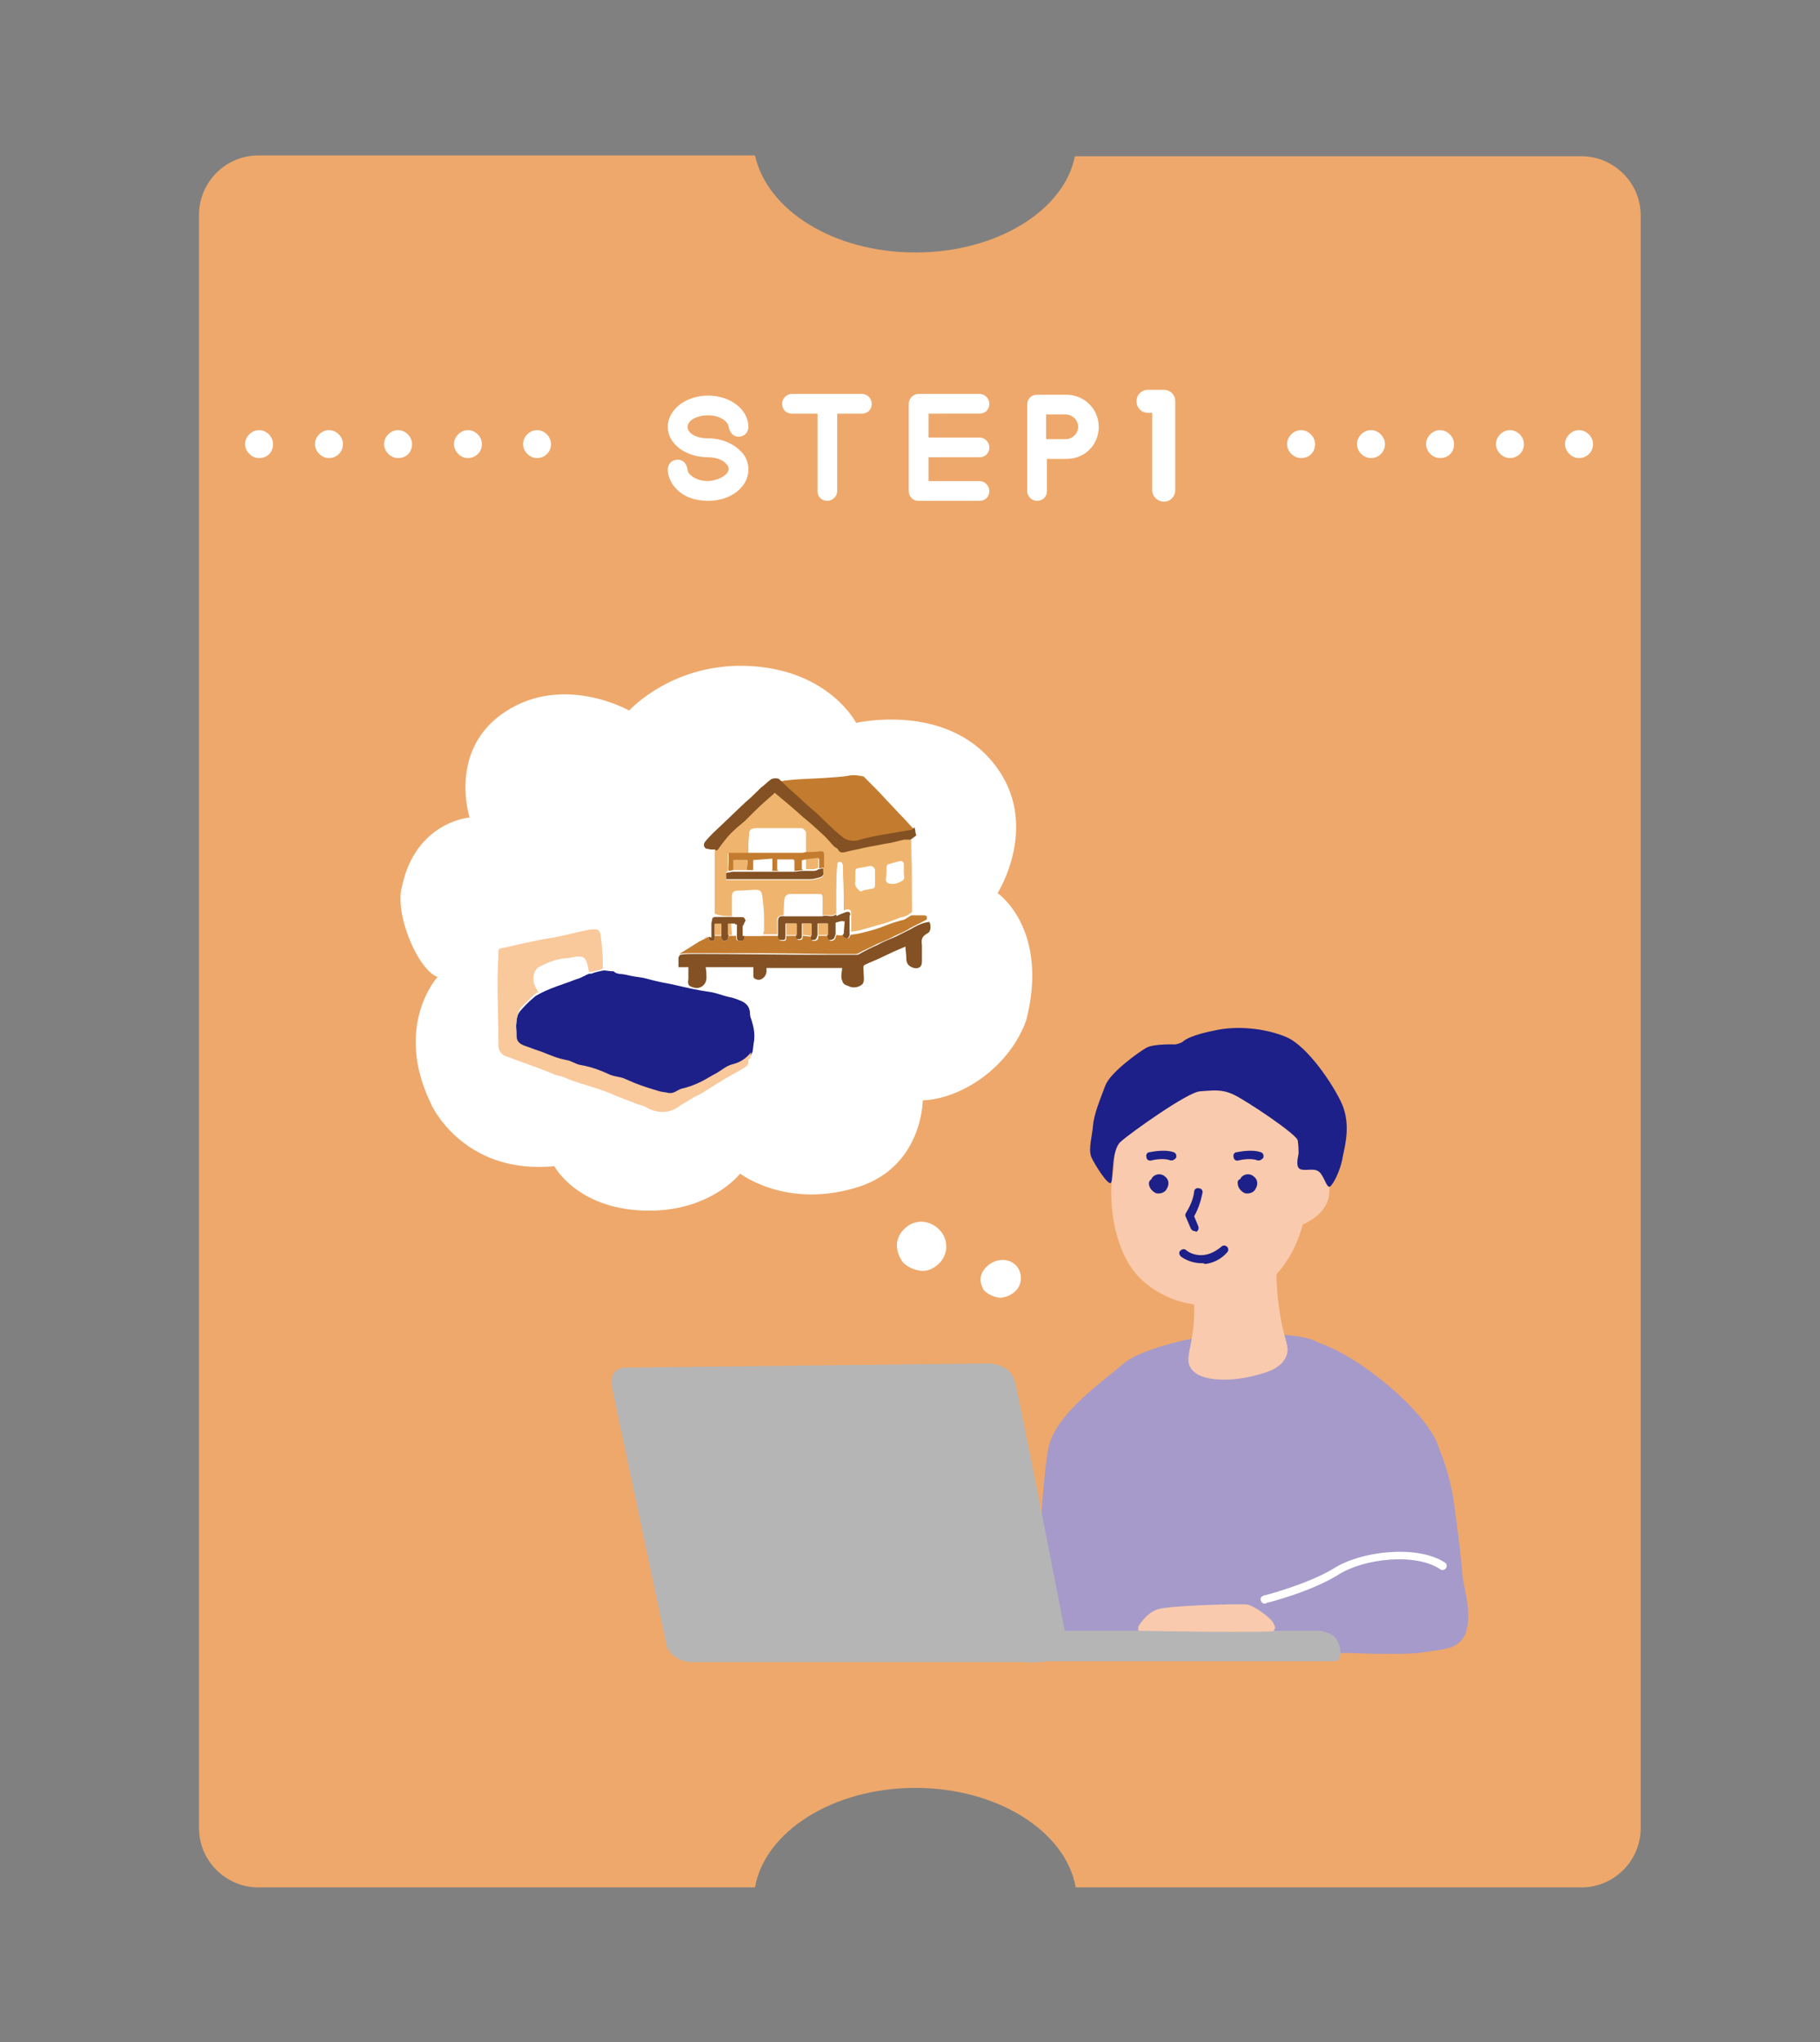 <?xml version="1.0" encoding="utf-8"?>
<!-- Generator: Adobe Illustrator 24.1.2, SVG Export Plug-In . SVG Version: 6.00 Build 0)  -->
<svg version="1.1" id="レイヤー_2" xmlns="http://www.w3.org/2000/svg" xmlns:xlink="http://www.w3.org/1999/xlink" x="0px"
	 y="0px" viewBox="0 0 221.3 248.3" style="enable-background:new 0 0 221.3 248.3;" xml:space="preserve">
<rect x="0" y="0" width="221.3" height="248.3" fill="#808080" stroke="none"/>
<style type="text/css">
	.st0{fill:#EEA86B;}
	.st1{fill:#FFFFFF;}
	.st2{fill:#1D2088;}
	.st3{fill:#F9C89B;}
	.st4{fill:#EFB56E;}
	.st5{fill:#C37C2F;}
	.st6{fill:#835123;}
	.st7{fill:#A59ACA;}
	.st8{fill:#F9CAAD;}
	.st9{fill:#B5B5B6;}
</style>
<g>
	<path class="st0" d="M111.3,30.7c-9.9,0-18-5.1-19.5-11.8H31.4c-4,0-7.2,3.3-7.2,7.2v196.2c0,4,3.3,7.2,7.2,7.2h60.4
		c1.2-6.8,9.5-12.1,19.5-12.1c10,0,18.3,5.3,19.5,12.1h61.5c4,0,7.2-3.3,7.2-7.2V26.2c0-4-3.3-7.2-7.2-7.2h-61.6
		C129.4,25.6,121.2,30.7,111.3,30.7z"/>
</g>
<path class="st1" d="M67.4,141.8c0,0,2.7,5.1,10.8,5.4s11.8-4.5,11.8-4.5s5.4,4.2,13.8,1.8c8.4-2.3,8.4-10.7,8.4-10.7
	c4.8-0.2,10.6-4.1,12.6-9.8c2.8-11.1-3.5-15.4-3.5-15.4s5.4-8.5-0.5-15.8c-5.9-7.4-16.7-4.9-16.7-4.9s-3.2-6.3-12.7-6.9
	s-14.9,5.4-14.9,5.4s-7.9-4.5-15,0.1c-7.1,4.6-4.4,12.9-4.4,12.9s-6.5,0.5-8.2,8.3c-1,3.4,1.9,10.2,4.3,11.1c0,0-5.4,5.9-0.8,15.4
	C52.3,134.1,56.2,142.9,67.4,141.8z"/>
<path class="st1" d="M109.6,153.2c0,0-1.4-2,0.3-3.7c1.7-1.8,4.3-0.8,5,1.1c0.6,1.9-0.6,3.3-1.9,3.8S109.9,153.9,109.6,153.2z"/>
<path class="st1" d="M119.5,156.6c0,0-0.9-1.4,0.6-2.7c1.5-1.3,3.7-0.7,4,1.1c0.3,1.8-1.3,2.7-2.4,2.8
	C120.7,157.8,119.5,157,119.5,156.6z"/>
<g>
	<path class="st1" d="M192,55.7c-0.9,0-1.7-0.8-1.7-1.7l0,0c0-0.9,0.8-1.7,1.7-1.7l0,0c0.9,0,1.7,0.8,1.7,1.7l0,0
		C193.7,55,192.9,55.7,192,55.7z M183.6,55.7c-0.9,0-1.7-0.8-1.7-1.7l0,0c0-0.9,0.8-1.7,1.7-1.7l0,0c0.9,0,1.7,0.8,1.7,1.7l0,0
		C185.3,55,184.5,55.7,183.6,55.7z M175.1,55.7c-0.9,0-1.7-0.8-1.7-1.7l0,0c0-0.9,0.8-1.7,1.7-1.7l0,0c0.9,0,1.7,0.8,1.7,1.7l0,0
		C176.8,55,176.1,55.7,175.1,55.7z M166.7,55.7c-0.9,0-1.7-0.8-1.7-1.7l0,0c0-0.9,0.8-1.7,1.7-1.7l0,0c0.9,0,1.7,0.8,1.7,1.7l0,0
		C168.4,55,167.6,55.7,166.7,55.7z M158.2,55.7c-0.9,0-1.7-0.8-1.7-1.7l0,0c0-0.9,0.8-1.7,1.7-1.7l0,0c0.9,0,1.7,0.8,1.7,1.7l0,0
		C159.9,55,159.2,55.7,158.2,55.7z M65.3,55.7c-0.9,0-1.7-0.8-1.7-1.7l0,0c0-0.9,0.8-1.7,1.7-1.7l0,0c0.9,0,1.7,0.8,1.7,1.7l0,0
		C67,55,66.2,55.7,65.3,55.7z M56.9,55.7c-0.9,0-1.7-0.8-1.7-1.7l0,0c0-0.9,0.8-1.7,1.7-1.7l0,0c0.9,0,1.7,0.8,1.7,1.7l0,0
		C58.6,55,57.8,55.7,56.9,55.7z M48.4,55.7c-0.9,0-1.7-0.8-1.7-1.7l0,0c0-0.9,0.8-1.7,1.7-1.7l0,0c0.9,0,1.7,0.8,1.7,1.7l0,0
		C50.1,55,49.4,55.7,48.4,55.7z M40,55.7c-0.9,0-1.7-0.8-1.7-1.7l0,0c0-0.9,0.8-1.7,1.7-1.7l0,0c0.9,0,1.7,0.8,1.7,1.7l0,0
		C41.7,55,40.9,55.7,40,55.7z M31.5,55.7c-0.9,0-1.7-0.8-1.7-1.7l0,0c0-0.9,0.8-1.7,1.7-1.7l0,0c0.9,0,1.7,0.8,1.7,1.7l0,0
		C33.2,55,32.5,55.7,31.5,55.7z"/>
</g>
<g>
	<path class="st1" d="M88.6,57c0-0.3-0.2-0.5-0.3-0.6c-0.4-0.5-1.3-0.8-2.2-0.8c-2.7,0-4.9-1.6-4.9-3.7s2.2-3.8,4.9-3.8
		c2.7,0,4.9,1.7,4.9,3.8c0,0.7-0.5,1.2-1.2,1.2c-0.7,0-1.1-0.6-1.2-1.2c-0.1-0.7-1.1-1.4-2.5-1.4c-1.5,0-2.5,0.7-2.5,1.4
		c0,0.7,0.9,1.4,2.5,1.4c1.6,0,3,0.6,3.9,1.5c0.7,0.6,1,1.5,1,2.3c0,2.1-2.1,3.8-4.9,3.8c-1.6,0-3-0.5-3.9-1.5c-0.6-0.6-1-1.5-1-2.3
		c0-0.7,0.5-1.2,1.2-1.2c0.7,0,1.1,0.5,1.2,1.2c0,0.3,0.2,0.5,0.3,0.6c0.5,0.5,1.3,0.8,2.2,0.8C87.5,58.4,88.6,57.7,88.6,57z"/>
	<path class="st1" d="M96.3,50.3c-0.7,0-1.2-0.5-1.2-1.2c0-0.6,0.5-1.2,1.2-1.2h8.5c0.7,0,1.2,0.6,1.2,1.2c0,0.7-0.5,1.2-1.2,1.2h-3
		v9.4c0,0.7-0.6,1.2-1.2,1.2c-0.7,0-1.2-0.5-1.2-1.2v-9.4H96.3z"/>
	<path class="st1" d="M112.9,50.3v2.9h6.2c0.7,0,1.2,0.6,1.2,1.2c0,0.7-0.5,1.2-1.2,1.2h-6.2v2.9h6.2c0.7,0,1.2,0.6,1.2,1.2
		c0,0.7-0.5,1.2-1.2,1.2h-7.4c-0.7,0-1.2-0.5-1.2-1.2V49.1c0-0.6,0.5-1.2,1.2-1.2h7.4c0.7,0,1.2,0.6,1.2,1.2c0,0.7-0.5,1.2-1.2,1.2
		H112.9z"/>
	<path class="st1" d="M124.9,59.7V49.2c0-0.7,0.5-1.2,1.2-1.2h3.6c2.1,0,3.9,1.7,3.9,3.9s-1.7,3.9-3.9,3.9h-2.4v3.9
		c0,0.7-0.5,1.2-1.2,1.2C125.4,60.9,124.9,60.3,124.9,59.7z M127.2,53.4h2.4c0.8,0,1.5-0.7,1.5-1.5c0-0.8-0.7-1.5-1.5-1.5h-2.4V53.4
		z"/>
	<path class="st1" d="M138.2,48.8c0-0.8,0.6-1.4,1.4-1.4h1.9c0.8,0,1.4,0.6,1.4,1.4v10.8c0,0.8-0.6,1.4-1.4,1.4
		c-0.7,0-1.4-0.6-1.4-1.4v-9.4h-0.5C138.8,50.2,138.2,49.6,138.2,48.8z"/>
</g>
<path class="st1" d="M71.2,118.5c0.1-0.1,0.3-0.1,0.4-0.2c0.1,0,0.2,0,0.3,0c-0.1,0-0.2,0-0.3,0C71.5,118.4,71.4,118.5,71.2,118.5z"
	/>
<path class="st2" d="M91.4,124.1c-0.1-0.3-0.2-0.5-0.2-0.8c0-0.8-0.4-1.3-1.1-1.6c-0.5-0.2-1-0.4-1.6-0.5c-0.8-0.2-1.5-0.5-2.3-0.6
	c-1.4-0.2-2.7-0.5-4-0.8c-0.8-0.2-1.6-0.3-2.4-0.5c-0.5-0.1-1.1-0.3-1.6-0.4c-0.7-0.1-1.4-0.2-2.2-0.4c-0.5-0.1-1,0-1.4-0.4
	c0,0-0.1,0-0.2,0c-0.3,0-0.7-0.1-1-0.1c-0.5,0.1-1,0.2-1.5,0.4c-0.1,0-0.2,0-0.3,0c-0.1,0.1-0.3,0.1-0.4,0.2
	c-0.4,0.2-0.8,0.4-1.2,0.5c-1,0.4-2,0.7-3,1.1c-0.5,0.2-1,0.4-1.5,0.7c-0.2,0.1-0.4,0.2-0.6,0.4c-0.6,0.5-1.2,1.1-1.7,1.7
	c-0.3,0.4-0.4,0.9-0.4,1.4c-0.1,0.5,0,1,0,1.4c-0.1,1.3,0.5,1.5,1.4,1.8c0.6,0.2,1.2,0.4,1.7,0.6c1,0.4,2,0.8,3,1
	c0.6,0.1,1.1,0.4,1.7,0.6c1.2,0.2,2.3,0.7,3.4,1.1c0.5,0.2,1.2,0.3,1.8,0.5c0.5,0.2,0.9,0.4,1.4,0.6c1,0.3,2,0.7,3,1
	c0.4,0.1,0.7,0.2,1.1,0.2c0.6,0.1,1-0.4,1.5-0.5c0.8-0.3,1.7-0.6,2.5-0.9c0.6-0.3,1.2-0.7,1.8-1c0.7-0.4,1.2-0.9,2-1.1
	c0.8-0.3,1.6-0.7,2.1-1.3c0,0,0.1-0.1,0.1-0.1c0-0.1,0.1-0.1,0.1-0.2c0-0.1,0.1-0.1,0.1-0.2c0.1-0.5,0.1-0.9,0.2-1.4
	C91.8,125.5,91.6,124.8,91.4,124.1z"/>
<path class="st3" d="M91.3,128c0,0-0.1,0-0.1,0.1c-0.6,0.7-1.3,1.1-2.1,1.3c-0.8,0.2-1.3,0.7-2,1.1c-0.6,0.3-1.2,0.7-1.8,1
	c-0.8,0.4-1.6,0.7-2.5,0.9c-0.5,0.2-0.9,0.6-1.5,0.5c-0.4-0.1-0.7-0.1-1.1-0.2c-1-0.3-2-0.6-3-1c-0.5-0.2-0.9-0.4-1.4-0.6
	c-0.6-0.2-1.2-0.2-1.8-0.5c-1.1-0.5-2.2-0.9-3.4-1.1c-0.6-0.1-1.1-0.5-1.7-0.6c-1.1-0.2-2-0.6-3-1c-0.6-0.2-1.2-0.4-1.7-0.6
	c-0.9-0.3-1.5-0.5-1.4-1.8c0-0.5-0.1-1,0-1.4c0.1-0.5,0.2-1,0.4-1.4c0.5-0.6,1.1-1.1,1.7-1.7c0.2-0.2,0.4-0.3,0.6-0.4
	c-0.6-0.7-0.8-1.5-0.5-2.4c0.1-0.2,0.3-0.5,0.5-0.6c1.1-0.6,2.2-1,3.4-1.1c0.5,0,1-0.2,1.5-0.2c0.5,0,0.8,0.2,0.9,0.7
	c0.1,0.4,0.2,0.8,0.2,1.2c0.1,0,0.2,0,0.3,0c0.5-0.1,1-0.2,1.5-0.4c0-0.8,0-1.6-0.1-2.4c0-0.6-0.1-1.2-0.2-1.9
	c-0.1-0.3-0.3-0.5-0.7-0.5c-0.5,0-0.9,0.1-1.4,0.2c-1.4,0.3-2.8,0.7-4.2,0.9c-1.9,0.3-3.8,0.8-5.7,1.2c-0.2,0-0.4,0.1-0.4,0.4
	c0,1.1-0.1,2.2-0.1,3.3c0,2.7,0.1,5.4,0.1,8.1c0,0.7,0.4,1.2,1.1,1.4c1.1,0.4,2.2,0.8,3.3,1.2c0.8,0.3,1.6,0.6,2.3,0.9
	c0.4,0.2,0.9,0.2,1.3,0.4c0.7,0.3,1.5,0.6,2.2,0.8c1.3,0.4,2.7,0.8,4,1.4c0.9,0.4,1.9,0.7,2.8,1.1c0.4,0.1,0.8,0.2,1.1,0.4
	c1.2,0.7,2.8,0.7,3.9-0.2c0.6-0.4,1.2-0.7,1.8-1.1c0.4-0.2,0.9-0.4,1.3-0.7c0.8-0.5,1.6-1,2.4-1.5c0.9-0.5,1.8-1,2.6-1.5
	c0.1-0.1,0.3-0.3,0.3-0.5c0-0.1,0-0.2,0-0.4C91.3,128.8,91.3,128.4,91.3,128L91.3,128z"/>
<path class="st1" d="M71.4,117.2c-0.1-0.5-0.4-0.7-0.9-0.7c-0.5,0-1,0.2-1.5,0.2c-1.3,0-2.4,0.5-3.4,1.1c-0.2,0.1-0.5,0.4-0.5,0.6
	c-0.2,0.9-0.1,1.7,0.5,2.4c0.5-0.2,1-0.5,1.5-0.7c1-0.4,2-0.7,3-1.1c0.4-0.2,0.8-0.3,1.2-0.5c0.1-0.1,0.3-0.1,0.4-0.2
	C71.5,117.9,71.5,117.5,71.4,117.2z"/>
<path class="st1" d="M96.9,113.7C96.9,113.7,96.9,113.7,96.9,113.7C96.9,113.7,96.9,113.7,96.9,113.7L96.9,113.7z"/>
<path class="st1" d="M90.3,113.7c0.8,0,1.6,0,2.4,0l0,0C91.9,113.7,91.1,113.7,90.3,113.7z"/>
<path class="st1" d="M95.6,109.4c0,0.7-0.1,1.3-0.1,2c-0.1,0-0.2,0-0.2,0c0.1,0,0.2,0,0.2,0C95.5,110.7,95.5,110.1,95.6,109.4z"/>
<path class="st1" d="M94.6,113.7L94.6,113.7c0-0.5,0-1.1,0-1.6C94.6,112.6,94.6,113.1,94.6,113.7z"/>
<path class="st1" d="M97.5,105.7L97.5,105.7c0.2,0,0.4,0,0.5,0h0C97.8,105.7,97.6,105.7,97.5,105.7z"/>
<path class="st1" d="M87.7,113.7C87.7,113.7,87.7,113.7,87.7,113.7C87.7,113.7,87.7,113.7,87.7,113.7L87.7,113.7z"/>
<path class="st1" d="M89.1,113.7c0.1,0,0.2,0,0.3,0c0,0,0,0.1,0,0.1c0,0,0-0.1,0-0.1C89.3,113.7,89.2,113.7,89.1,113.7z"/>
<path class="st1" d="M89,111.4C89,111.4,89,111.4,89,111.4c0-0.7,0-1.4,0-2.2C89,110,89,110.7,89,111.4z"/>
<path class="st1" d="M88.5,105.9c0-0.3,0-0.7,0-1C88.5,105.2,88.5,105.6,88.5,105.9c0,0-0.1,0.1-0.1,0.1
	C88.4,106,88.4,105.9,88.5,105.9L88.5,105.9z"/>
<path class="st1" d="M94.5,105.8c-0.2,0-0.5,0-0.7,0C94.1,105.8,94.3,105.8,94.5,105.8c0-0.2,0-0.4,0-0.6
	C94.5,105.4,94.5,105.6,94.5,105.8z"/>
<path class="st1" d="M100.7,113.7c0,0.1,0,0.1,0,0.2C100.8,113.8,100.8,113.8,100.7,113.7L100.7,113.7z"/>
<path class="st1" d="M100.9,114.2c0.1,0.1,0.1,0.1,0.2,0.1C101,114.3,101,114.3,100.9,114.2z"/>
<path class="st1" d="M86.7,103.6c0.1,0,0.2,0,0.2,0v0C86.8,103.6,86.7,103.6,86.7,103.6z"/>
<path class="st1" d="M111.3,101.2c0-0.2-0.1-0.4-0.1-0.5c-0.5-0.5-0.9-1-1.4-1.5c0.5,0.5,0.9,1,1.4,1.5
	C111.3,100.9,111.3,101.1,111.3,101.2z"/>
<path class="st1" d="M98.8,105.7c-0.1,0-0.1,0-0.2,0C98.6,105.7,98.7,105.7,98.8,105.7z"/>
<path class="st1" d="M91.6,105.8c-0.3,0-0.5,0-0.8,0C91,105.8,91.3,105.8,91.6,105.8c0-0.2,0-0.4,0-0.6
	C91.6,105.4,91.6,105.6,91.6,105.8z"/>
<path class="st1" d="M88.6,105.9c0.2,0,0.4-0.1,0.6-0.1v0C89,105.8,88.8,105.9,88.6,105.9z"/>
<path class="st1" d="M98.7,113.8L98.7,113.8C98.7,113.8,98.7,113.8,98.7,113.8C98.7,113.8,98.7,113.8,98.7,113.8L98.7,113.8z"/>
<path class="st1" d="M98.8,114.1c0,0,0.1,0.1,0.1,0.1C98.9,114.2,98.8,114.1,98.8,114.1z"/>
<path class="st1" d="M110.3,102.2c0.1,0,0.3,0,0.4,0c0,0.1,0.1,0.2,0.1,0.4c0-0.1-0.1-0.2-0.1-0.4c0.1-0.1,0.2-0.1,0.3-0.2
	c-0.1,0.1-0.2,0.1-0.3,0.2C110.5,102.2,110.4,102.2,110.3,102.2z"/>
<path class="st1" d="M82.6,116L82.6,116c0.8-0.5,1.6-1,2.4-1.5C84.2,115,83.4,115.5,82.6,116z"/>
<path class="st1" d="M86.2,112.2c0,0.6,0,1.1,0,1.7l0,0C86.2,113.3,86.2,112.7,86.2,112.2z"/>
<path class="st1" d="M82.4,116.3c0-0.1,0.1-0.2,0.2-0.3C82.5,116.1,82.5,116.2,82.4,116.3z"/>
<path class="st1" d="M82.4,116.7C82.4,116.7,82.4,116.7,82.4,116.7C82.4,116.7,82.4,116.7,82.4,116.7z"/>
<path class="st1" d="M89,111.4c-0.7,0-1.4,0-2.1,0c0-1.7,0-3.5,0-5.2c0,1.7,0,3.5,0,5.2c-0.1,0-0.1,0-0.2,0c0.1,0,0.1,0,0.2,0
	C87.6,111.4,88.3,111.4,89,111.4z"/>
<path class="st1" d="M96.9,113.9c0-0.1,0-0.1,0-0.2C96.9,113.8,96.9,113.9,96.9,113.9z"/>
<path class="st1" d="M88.3,106.1c0,0.1,0,0.2,0,0.4C88.3,106.3,88.3,106.2,88.3,106.1z"/>
<path class="st1" d="M98.8,114c0-0.1,0-0.1,0-0.2C98.7,113.9,98.7,114,98.8,114z"/>
<path class="st1" d="M86.4,111.5c-0.1,0-0.1,0.1-0.1,0.2C86.3,111.6,86.3,111.5,86.4,111.5z"/>
<path class="st4" d="M86.9,103.6c0,0.9,0,1.7,0,2.6C86.9,105.4,86.9,104.5,86.9,103.6L86.9,103.6z"/>
<path class="st4" d="M110.9,111.3L110.9,111.3c0-2.9-0.1-5.7-0.1-8.6C110.9,105.6,110.9,108.4,110.9,111.3L110.9,111.3z"/>
<path class="st4" d="M89,111.4C89,111.4,89,111.4,89,111.4c0-0.7,0-1.4,0-2.2c0-0.7,0.1-0.9,0.8-0.9c0.7,0,1.4-0.1,2-0.1
	c0.6,0,0.8,0.1,0.8,0.7c0.1,0.9,0.1,1.7,0.2,2.6c0,0.5,0,1,0,1.5c0,0.2-0.1,0.4-0.2,0.6l0,0h0c0.6,0,1.3,0,1.9,0c0-0.5,0-1.1,0-1.6
	c0-0.5,0.1-0.6,0.6-0.7c0.1,0,0.2,0,0.2,0c0-0.7,0-1.3,0.1-2c0-0.3,0.3-0.6,0.7-0.6c1.2,0,2.3,0,3.5,0c0.3,0,0.4,0.1,0.4,0.4
	c0,0.7,0,1.5,0,2.2c0.4,0,0.7,0,1.1,0c0.2,0,0.4-0.1,0.6-0.2c0-0.5,0-1,0-1.6c0-0.5,0-1,0-1.6c0-0.9,0-1.7,0.1-2.6
	c0-0.2,0-0.5,0.3-0.5c0.3,0,0.3,0.2,0.4,0.4c0,0.2,0,0.5,0,0.7c0,1.6,0,3.2,0.1,4.8c0.1,0,0.2-0.1,0.3-0.1c0.4-0.1,0.6,0.1,0.6,0.4
	c0,0.8,0,1.5,0,2.3c0.4-0.1,0.8-0.1,1.1-0.2c0.8-0.2,1.7-0.5,2.5-0.7c0.8-0.2,1.5-0.5,2.3-0.8c0.2-0.1,0.5-0.1,0.7-0.2
	c0.3-0.1,0.5-0.3,0.8-0.5h0c0-2.9-0.1-5.7-0.1-8.6c0,0,0-0.1,0-0.1c0-0.1-0.1-0.2-0.1-0.4c-0.1,0-0.3,0-0.4,0c-0.1,0-0.3,0-0.4,0
	c-0.8,0.1-1.5,0.3-2.3,0.5c-0.9,0.2-1.7,0.3-2.6,0.5c-0.7,0.1-1.5,0.3-2.2,0.5c-0.4,0.1-0.7,0.1-0.9-0.3c-0.1-0.2-0.4-0.3-0.5-0.4
	c-0.4-0.4-0.7-0.8-1.1-1.2c-0.8-0.8-1.7-1.5-2.6-2.3c-1.2-1-2.3-2-3.5-3c0,0-0.1,0.1-0.2,0.2c-0.7,0.7-1.5,1.3-2.2,2
	c-0.4,0.4-0.8,0.8-1.2,1.2c-0.6,0.5-1.2,0.9-1.7,1.5c-0.6,0.6-1.1,1.3-1.6,2c-0.1,0.1-0.3,0.2-0.4,0.3v0h0c0,0.9,0,1.7,0,2.6
	c0,1.7,0,3.5,0,5.2C87.6,111.4,88.3,111.4,89,111.4z M107.8,105.4c0-0.1,0.1-0.3,0.2-0.3c0.5-0.1,1-0.3,1.5-0.4
	c0.1,0,0.2,0.2,0.3,0.3c0,0.1,0,0.1,0,0.2c0,0.2,0,0.5,0,0.7c0,0.1,0,0.2,0,0.2c0,0.3,0.2,0.8-0.2,1c-0.5,0.3-1,0.4-1.6,0.3
	c-0.1,0-0.3-0.3-0.3-0.4C107.8,106.5,107.8,105.9,107.8,105.4z M104,107.2c0-0.4,0-0.8,0-1.3c0-0.1,0.1-0.3,0.2-0.3
	c0.5-0.1,1.1-0.2,1.6-0.3c0.3,0,0.5,0.1,0.5,0.5c0,0.3,0,0.5,0,0.8c0,0.1,0,0.3,0,0.4c0,1.2,0,0.8-1,1.1c0,0-0.1,0-0.2,0
	c-0.3,0.1-0.6,0.3-0.8,0C104.1,107.9,103.9,107.6,104,107.2z M88.3,106.1c0,0,0-0.1,0.1-0.1c0,0,0.1-0.1,0.1-0.1c0-0.3,0-0.7,0-1
	s0-0.7,0-1.1c0.9,0,1.7,0,2.5,0c0-0.8,0-1.6,0.1-2.4c0-0.5,0.3-0.6,1-0.6c1.7,0,3.4,0,5.1,0c0.2,0,0.3,0,0.5,0.1
	c0.1,0.1,0.3,0.2,0.3,0.4c0,0.8,0,1.7,0,2.5c0.6,0,1.2-0.1,1.7-0.1c0.3,0,0.4,0.1,0.4,0.4c0,0.3,0,0.5,0,0.8c0,0.3,0,0.5,0,0.8
	c0,0.1,0,0.3,0,0.4c0.1,0.4-0.1,0.6-0.5,0.7c-0.4,0.1-0.7,0.2-1.1,0.2c-3.2,0-6.5,0-9.7,0c-0.1,0-0.3,0-0.5,0c0-0.1,0-0.2,0-0.4
	C88.3,106.3,88.3,106.2,88.3,106.1z"/>
<path class="st5" d="M99,98.9c0.7,0.6,1.3,1.3,2,1.9c0.5,0.4,0.9,0.9,1.5,1.3c0.5,0.3,1,0.4,1.6,0.3c1-0.2,2.1-0.5,3.1-0.7
	c1.2-0.2,2.3-0.4,3.5-0.6c0.2,0,0.3-0.2,0.4-0.3c-0.5-0.5-0.9-1-1.4-1.5c-0.6-0.6-1.2-1.3-1.8-1.9c-0.9-1-1.9-2-2.8-2.9
	c-0.1-0.1-0.1-0.1-0.2-0.1c-0.5-0.1-1-0.2-1.6-0.1c-1,0.2-2,0.2-3.1,0.3c-1.5,0.1-3.1,0.1-4.6,0.3c-0.4,0-0.8,0.2-1.2,0.3
	c0.9,0.8,1.7,1.6,2.6,2.4C97.8,97.8,98.4,98.3,99,98.9z"/>
<path class="st6" d="M82.4,116.9c0-0.1,0-0.1,0-0.2C82.4,116.7,82.4,116.8,82.4,116.9z"/>
<path class="st6" d="M82.4,116.7c0-0.1,0-0.2,0-0.4C82.4,116.4,82.4,116.5,82.4,116.7z"/>
<path class="st6" d="M82.6,116C82.6,116,82.6,116,82.6,116C82.6,116,82.6,116,82.6,116L82.6,116z"/>
<path class="st6" d="M110.7,113c-0.6,0.3-1.2,0.6-1.8,0.9c-0.7,0.3-1.5,0.6-2.2,1c-0.7,0.3-1.5,0.7-2.2,1.1
	c-0.1,0.1-0.3,0.1-0.4,0.1c-1.1,0-2.2,0-3.3,0c-5.5,0-11-0.1-16.5-0.1c-0.5,0-1.1,0-1.6,0.1c0,0,0,0,0,0c-0.1,0.1-0.1,0.2-0.2,0.3
	c0,0.1,0,0.2,0,0.4c0,0,0,0,0,0c0,0.1,0,0.1,0,0.2c0,0.2,0,0.4,0,0.6c0.4,0,0.8,0,1.2,0c0,0.5,0,1,0,1.4c-0.1,0.8,0,0.9,0.7,1.1
	c0.8,0.2,1.5-0.4,1.5-1.2c0-0.4,0-0.8-0.1-1.3c2,0,3.9,0,5.8,0c0,0.3,0,0.6,0,1c0,0.3,0.1,0.4,0.4,0.5c0.6,0.2,1.2-0.4,1.2-1
	c0-0.2,0-0.3,0-0.4c3.1,0,6.1,0,9.2,0c0,0.3-0.1,0.6-0.1,1c0,0.2,0,0.3,0.1,0.5c0.1,0.6,0.6,0.6,1,0.8c0.6,0.2,1.5-0.1,1.6-0.6
	c0.1-0.4,0-0.9,0-1.4c0-0.3-0.1-0.6,0.2-0.7c0.6-0.3,1.2-0.5,1.8-0.8c0.6-0.3,1.1-0.5,1.7-0.8c0.5-0.2,0.9-0.4,1.4-0.6
	c0,0.5,0.1,0.9,0.1,1.4c0,0.7,0.3,1,0.9,1.2c0.5,0.1,1,0,1-0.8c0-0.6,0-1.2,0-1.8c0-0.1,0-0.2,0-0.2c-0.1-0.6,0-1,0.5-1.3
	c0.1-0.1,0.2-0.1,0.3-0.2c0.3-0.2,0.3-1,0.1-1.3C112.1,112.2,111.4,112.6,110.7,113z"/>
<path class="st5" d="M112.2,111.3c-0.4,0-0.9,0-1.3,0l0,0C111.3,111.3,111.8,111.3,112.2,111.3z"/>
<path class="st5" d="M86.2,113.8c-0.2,0.1-0.4,0.2-0.6,0.3C85.8,114.1,86,113.9,86.2,113.8L86.2,113.8z"/>
<polygon class="st5" points="82.6,116 82.6,116 82.6,116 "/>
<path class="st5" d="M84.2,115.9c5.5,0,11,0,16.5,0.1c1.1,0,2.2,0,3.3,0c0.1,0,0.3,0,0.4-0.1c0.7-0.4,1.5-0.7,2.2-1.1
	c0.7-0.3,1.5-0.6,2.2-1c0.6-0.3,1.2-0.5,1.8-0.9c0.7-0.4,1.4-0.7,2.1-1.1c0-0.5,0-0.5-0.6-0.5c-0.4,0-0.9,0-1.3,0
	c-0.3,0.2-0.5,0.3-0.8,0.5c-0.2,0.1-0.5,0.1-0.7,0.2c-0.8,0.2-1.5,0.5-2.3,0.8c-0.8,0.3-1.7,0.5-2.5,0.7c-0.4,0.1-0.8,0.1-1.1,0.2
	c-0.1,0.2-0.1,0.4-0.4,0.4c-0.4,0-0.4-0.3-0.5-0.6c-0.2,0.3-0.5,0.1-0.8,0.2c-0.1,0.2-0.1,0.5-0.3,0.6c-0.1,0.1-0.3,0.1-0.4,0.1
	c-0.1,0-0.1-0.1-0.2-0.1c-0.1-0.1-0.1-0.2-0.1-0.3c0-0.1,0-0.1,0-0.2c-0.4,0-0.8,0-1.2,0c0,0.3,0,0.6-0.5,0.6c-0.1,0-0.2,0-0.2,0
	s-0.1-0.1-0.1-0.1c0,0,0,0,0-0.1c0-0.1,0-0.1,0-0.2c0,0,0-0.1,0-0.1c-0.4,0-0.7-0.1-1.1-0.1c0,0.3,0,0.5-0.4,0.5
	c-0.2,0-0.3-0.1-0.3-0.2c0-0.1,0-0.1,0-0.2c0,0,0-0.1,0-0.1c-0.4,0-0.9,0-1.3,0c0,0.6,0,0.6-0.5,0.6c-0.4,0-0.4-0.3-0.4-0.6h0l0,0
	c-0.6,0-1.3,0-1.9,0c-0.8,0-1.6,0-2.4,0c0,0.6-0.1,0.6-0.5,0.6c-0.3,0-0.4-0.1-0.4-0.4c0,0,0-0.1,0-0.1c0,0,0-0.1,0-0.1
	c-0.1,0-0.2,0-0.3,0c-0.2,0-0.4,0-0.6,0c0,0.1,0,0.3-0.1,0.4c-0.1,0.1-0.3,0.2-0.5,0.2c-0.1,0-0.2-0.2-0.3-0.3c0-0.1,0-0.1,0-0.2
	c0,0,0,0,0-0.1c-0.3,0-0.5,0-0.8,0c0,0.1,0,0.2,0,0.2c0,0.2,0,0.4-0.3,0.4c-0.3,0-0.4-0.1-0.4-0.4c0,0,0-0.1,0-0.1l0,0l0,0
	c-0.2,0.1-0.4,0.2-0.6,0.3s-0.4,0.2-0.6,0.3c-0.8,0.5-1.6,1-2.4,1.5l0,0C83.2,115.9,83.7,115.9,84.2,115.9z"/>
<path class="st5" d="M92.7,113.7c0.6,0,1.3,0,1.9,0l0,0C94,113.7,93.3,113.7,92.7,113.7L92.7,113.7z"/>
<path class="st6" d="M86.7,103.6c-0.1,0-0.2,0-0.3,0C86.4,103.6,86.5,103.6,86.7,103.6z"/>
<path class="st6" d="M87.3,103.3c0.5-0.7,1-1.4,1.6-2c0.5-0.5,1.1-1,1.7-1.5c0.4-0.4,0.8-0.8,1.2-1.2c0.7-0.7,1.4-1.3,2.2-2
	c0.1-0.1,0.2-0.2,0.2-0.2c1.2,1,2.4,2,3.5,3c0.9,0.7,1.7,1.5,2.6,2.3c0.4,0.4,0.7,0.8,1.1,1.2c0.2,0.2,0.4,0.2,0.5,0.4
	c0.2,0.4,0.5,0.4,0.9,0.3c0.7-0.2,1.5-0.3,2.2-0.5c0.9-0.2,1.7-0.3,2.6-0.5c0.8-0.1,1.5-0.3,2.3-0.5c0.1,0,0.3,0,0.4,0
	c0.1,0,0.3,0,0.4,0c0.1-0.1,0.2-0.1,0.3-0.2c0.1-0.1,0.3-0.2,0.4-0.3c0-0.2-0.1-0.3-0.1-0.5c0-0.2-0.1-0.4-0.1-0.5
	c-0.1,0.1-0.3,0.3-0.4,0.3c-1.2,0.2-2.3,0.4-3.5,0.6c-1.1,0.2-2.1,0.4-3.1,0.7c-0.6,0.1-1.1,0-1.6-0.3c-0.5-0.4-1-0.8-1.5-1.3
	c-0.7-0.6-1.3-1.3-2-1.9c-0.6-0.5-1.2-1-1.8-1.6c-0.9-0.8-1.8-1.6-2.6-2.4c-0.3-0.1-0.7-0.1-1,0.1c-0.4,0.3-0.8,0.7-1.2,1
	c-0.6,0.6-1.2,1.2-1.8,1.7c-1.3,1.2-2.6,2.5-3.9,3.7c-0.4,0.4-0.8,0.8-1.1,1.2c-0.2,0.3-0.1,0.7,0.2,0.8c0.2,0,0.4,0.1,0.6,0.1
	c0.1,0,0.2,0,0.3,0c0.1,0,0.2,0,0.2,0C87,103.5,87.2,103.4,87.3,103.3z"/>
<path class="st6" d="M86.2,114c0,0.3,0.1,0.4,0.4,0.4c0.3,0,0.3-0.2,0.3-0.4c0-0.1,0-0.2,0-0.2c0-0.5,0-0.9,0-1.4c0.3,0,0.5,0,0.8,0
	c0,0.5,0,0.9,0,1.4c0,0,0,0,0,0.1c0,0.1,0,0.1,0,0.2c0.1,0.1,0.2,0.3,0.3,0.3c0.2,0,0.4-0.1,0.5-0.2c0.1-0.1,0-0.2,0.1-0.4
	c0-0.5,0-0.9,0-1.4c0.2,0,0.3,0,0.5,0c0,0,0,0,0,0c0.1,0,0.3,0,0.5,0c0,0.5,0,0.9,0,1.4c0,0,0,0.1,0,0.1c0,0,0,0.1,0,0.1
	c0,0.3,0.1,0.4,0.4,0.4c0.4,0,0.5-0.1,0.5-0.6c0-0.4,0-0.7,0-1.1c0-0.2,0.1-0.3,0.2-0.5c0-0.1,0.1-0.3,0.1-0.4
	c-0.1-0.1-0.3-0.3-0.4-0.3c-0.3,0-0.7,0-1.1,0c0,0,0,0,0,0l0,0c0,0,0,0,0,0c-0.7,0-1.4,0-2.1,0c-0.1,0-0.1,0-0.2,0
	c-0.1,0-0.2,0-0.3,0.1c-0.1,0-0.1,0.1-0.1,0.2c0,0.1-0.1,0.3-0.1,0.5c0,0.6,0,1.1,0,1.7C86.2,113.9,86.2,113.9,86.2,114z"/>
<polygon class="st6" points="89,111.4 89,111.4 89,111.4 "/>
<path class="st1" d="M98,103.7c0-0.8,0-1.7,0-2.5c0-0.1-0.2-0.3-0.3-0.4c-0.1-0.1-0.3-0.1-0.5-0.1c-1.7,0-3.4,0-5.1,0
	c-0.7,0-0.9,0.1-1,0.6c0,0.8-0.1,1.6-0.1,2.4c2.1,0,4.3,0,6.4,0C97.6,103.8,97.8,103.7,98,103.7z"/>
<path class="st1" d="M92.9,113.1c0-0.5,0-1,0-1.5c0-0.9-0.1-1.7-0.2-2.6c-0.1-0.6-0.2-0.7-0.8-0.7c-0.7,0-1.4,0-2,0.1
	c-0.7,0-0.8,0.2-0.8,0.9c0,0.7,0,1.4,0,2.2c0.4,0,0.7,0,1.1,0c0.2,0,0.3,0.1,0.4,0.3c0.1,0.1,0,0.3-0.1,0.4c0,0.2-0.2,0.3-0.2,0.5
	c0,0.4,0,0.7,0,1.1c0.8,0,1.6,0,2.4,0C92.8,113.5,92.9,113.3,92.9,113.1z"/>
<path class="st6" d="M102.9,110.9c-0.1,0-0.2,0.1-0.3,0.1c-0.3,0.1-0.6,0.2-0.9,0.2v0c-0.2,0.1-0.4,0.2-0.6,0.2
	c-0.4,0-0.7-0.1-1.1,0c-1.5,0-3,0-4.6,0c-0.1,0-0.2,0-0.2,0c-0.5,0-0.6,0.2-0.6,0.7c0,0.5,0,1.1,0,1.6c0,0.3,0,0.6,0.4,0.6
	c0.5,0,0.5,0,0.5-0.6c0-0.5,0-0.9,0-1.4c0.4,0,0.9,0,1.3,0c0,0.5,0,0.9,0,1.4c0,0,0,0.1,0,0.1c0,0.1,0,0.1,0,0.2
	c0,0.1,0.1,0.2,0.3,0.2c0.4,0,0.4-0.2,0.4-0.5c0-0.5,0-0.9,0-1.4c0.4,0,0.7,0,1.1,0c0,0.5,0,1,0,1.5c0,0,0,0.1,0,0.1
	c0,0.1,0,0.1,0,0.2c0,0,0,0,0,0.1c0,0,0.1,0.1,0.1,0.1s0.1,0,0.2,0c0.4,0,0.4-0.3,0.5-0.6c0-0.5,0-0.9,0-1.4c0.4,0,0.7,0,1.2,0
	c0,0.5,0,0.9,0,1.4c0,0.1,0,0.1,0,0.2c0,0.1,0.1,0.2,0.1,0.3c0.1,0.1,0.1,0.1,0.2,0.1c0.1,0,0.2,0,0.4-0.1c0.2-0.1,0.2-0.4,0.3-0.6
	c0-0.5,0-0.9,0-1.4c0.3-0.1,0.6-0.2,0.9-0.2c0,0.5-0.1,1-0.1,1.5c0.1,0.2,0.1,0.5,0.5,0.6c0.3,0,0.3-0.2,0.4-0.4c0-0.8,0-1.5,0-2.3
	C103.5,111,103.3,110.8,102.9,110.9z"/>
<path class="st6" d="M101.8,111.2C101.8,111.2,101.8,111.2,101.8,111.2c-0.2,0.1-0.4,0.2-0.6,0.2
	C101.4,111.4,101.6,111.4,101.8,111.2L101.8,111.2z"/>
<polygon class="st5" points="97.5,105.7 97.5,105.7 97.5,105.7 "/>
<path class="st5" d="M88.6,105.9c0.2,0,0.4-0.1,0.6-0.1c0-0.2,0-0.4,0-0.6s0-0.4,0-0.6c0.6,0,1.1,0,1.7,0c0,0.4-0.1,0.8-0.1,1.2
	c0.3,0,0.5,0,0.8,0c0-0.2,0-0.4,0-0.6c0-0.2,0-0.4,0-0.6c0.8,0,1.5-0.1,2.3-0.1c0,0.5,0,0.9,0,1.4c0.2,0,0.5,0,0.7,0
	c0-0.2,0-0.4,0-0.6c0-0.2,0-0.4,0-0.7c0.6,0,1.3,0,2,0c0,0.4,0,0.9,0,1.3c0.3,0,0.6-0.1,1-0.1c0-0.4,0-0.8,0-1.1
	c0.2,0,0.4-0.1,0.5-0.1c0.5-0.1,1-0.1,1.5-0.2c0,0.5,0,0.8,0,1.2c0.2,0,0.4-0.1,0.6-0.1l0,0c0-0.3,0-0.5,0-0.8c0-0.3,0-0.5,0-0.8
	c0-0.3-0.1-0.4-0.4-0.4c-0.6,0.1-1.2,0.1-1.7,0.1c-0.2,0-0.4,0.1-0.6,0.1c-2.1,0-4.3,0-6.4,0c-0.8,0-1.7,0-2.5,0c0,0.4,0,0.7,0,1.1
	S88.5,105.6,88.6,105.9C88.5,105.9,88.5,105.9,88.6,105.9z"/>
<path class="st5" d="M100.1,105.4L100.1,105.4c0-0.3,0-0.5,0-0.8C100.1,104.9,100.1,105.2,100.1,105.4L100.1,105.4z"/>
<path class="st6" d="M88.3,106.5c0,0.1,0,0.2,0,0.4c0.2,0,0.3,0,0.5,0c3.2,0,6.5,0,9.7,0c0.4,0,0.7-0.1,1.1-0.2
	c0.4-0.1,0.6-0.3,0.5-0.7c0-0.1,0-0.3,0-0.4c-0.2,0-0.4,0.1-0.6,0.1c-0.2,0.2-0.5,0.2-0.7,0.2c-0.1,0-0.1,0-0.2,0
	c-0.1,0-0.1,0-0.2,0c-0.1,0-0.3,0-0.4,0c-0.2,0-0.4,0-0.5,0v0c-0.3,0-0.6,0.1-1,0.1c-0.7,0-1.3,0-2,0c-0.2,0-0.5,0-0.7,0
	c-0.8,0-1.5,0-2.3,0c-0.3,0-0.5,0-0.8,0c-0.5,0-1,0-1.6,0c-0.2,0-0.4,0.1-0.6,0.1c0,0-0.1,0-0.1,0l0,0h0c0,0-0.1,0.1-0.1,0.1
	c0,0,0,0.1-0.1,0.1C88.3,106.2,88.3,106.3,88.3,106.5z"/>
<path class="st6" d="M100.1,105.9c0-0.1,0-0.3,0-0.4h0C100.1,105.6,100.1,105.7,100.1,105.9z"/>
<path class="st6" d="M88.5,105.9C88.5,105.9,88.5,105.9,88.5,105.9C88.5,105.9,88.5,105.9,88.5,105.9L88.5,105.9z"/>
<path class="st6" d="M96.5,105.8c0.3,0,0.6-0.1,1-0.1v0h0C97.1,105.8,96.8,105.8,96.5,105.8z"/>
<path class="st1" d="M100,111.4c0-0.7,0-1.5,0-2.2c0-0.3-0.1-0.4-0.4-0.4c-1.2,0-2.3,0-3.5,0c-0.3,0-0.7,0.3-0.7,0.6
	c0,0.7-0.1,1.3-0.1,2C97,111.4,98.5,111.4,100,111.4z"/>
<path class="st1" d="M105.2,108.2c0,0,0.1,0,0.2,0c1-0.3,1,0.1,1-1.1c0-0.1,0-0.3,0-0.4c0-0.3,0-0.6,0-0.8c0-0.4-0.2-0.5-0.5-0.5
	c-0.5,0.1-1.1,0.2-1.6,0.3c-0.1,0-0.2,0.2-0.2,0.3c0,0.4,0,0.8,0,1.3c0,0.4,0.2,0.7,0.4,1C104.6,108.5,104.9,108.3,105.2,108.2z"/>
<path class="st1" d="M108.1,107.4c0.5,0.2,1.1,0,1.6-0.3c0.4-0.2,0.2-0.6,0.2-1c0-0.1,0-0.2,0-0.2c0-0.2,0-0.5,0-0.7
	c0-0.1,0-0.1,0-0.2c0-0.1-0.2-0.3-0.3-0.3c-0.5,0.1-1,0.2-1.5,0.4c-0.1,0-0.2,0.2-0.2,0.3c0,0.5,0,1.1,0,1.6
	C107.9,107.2,108,107.4,108.1,107.4z"/>
<path class="st1" d="M109.9,106c0,0.1,0,0.2,0,0.2C109.9,106.1,109.9,106,109.9,106c0-0.2,0-0.5,0-0.7
	C109.9,105.5,109.9,105.7,109.9,106z"/>
<path class="st1" d="M102.6,111c0-1.6,0-3.2-0.1-4.8c0-0.2,0-0.5,0-0.7c0-0.2-0.1-0.4-0.4-0.4c-0.3,0-0.3,0.2-0.3,0.5
	c0,0.9-0.1,1.7-0.1,2.6c0,0.5,0,1,0,1.6c0,0.5,0,1,0,1.6C102.1,111.2,102.3,111.1,102.6,111z"/>
<path class="st1" d="M101.8,109.7c0,0.5,0,1,0,1.6c0,0,0,0,0,0C101.8,110.7,101.8,110.2,101.8,109.7z"/>
<path class="st4" d="M96.9,112.3c-0.5,0-0.9,0-1.3,0c0,0.5,0,0.9,0,1.4c0.4,0,0.9,0,1.3,0h0C96.9,113.2,96.9,112.8,96.9,112.3z"/>
<path class="st4" d="M100.7,112.3c-0.4,0-0.8,0-1.2,0c0,0.5,0,0.9,0,1.4c0.4,0,0.8,0,1.2,0h0C100.7,113.2,100.7,112.8,100.7,112.3z"
	/>
<path class="st4" d="M98.7,113.8L98.7,113.8c0-0.5,0-1,0-1.5c-0.4,0-0.7,0-1.1,0c0,0.5,0,0.9,0,1.4C98,113.7,98.3,113.7,98.7,113.8
	L98.7,113.8L98.7,113.8L98.7,113.8z"/>
<path class="st4" d="M97.6,113.7c0.4,0,0.7,0.1,1.1,0.1v0C98.3,113.7,98,113.7,97.6,113.7z"/>
<path class="st4" d="M98.7,113.8c0-0.5,0-1,0-1.5C98.7,112.8,98.7,113.3,98.7,113.8L98.7,113.8z"/>
<path class="st1" d="M101.8,112.3c0,0.5,0,0.9,0,1.4c0.3,0,0.6,0.2,0.8-0.2c0-0.5,0.1-1,0.1-1.5
	C102.3,112.1,102.1,112.2,101.8,112.3z"/>
<path class="st4" d="M87.7,112.3c-0.3,0-0.5,0-0.8,0c0,0.5,0,0.9,0,1.4c0.3,0,0.5,0,0.8,0h0C87.7,113.2,87.7,112.8,87.7,112.3z"/>
<path class="st4" d="M89,112.3c-0.1,0-0.3,0-0.5,0c0,0.5,0,0.9,0,1.4c0.2,0,0.4,0,0.6,0C89,113.2,89,112.8,89,112.3
	C89,112.3,89,112.3,89,112.3z"/>
<path class="st1" d="M89.4,112.3c-0.2,0-0.3,0-0.5,0c0,0.5,0.1,0.9,0.1,1.4c0.1,0,0.2,0,0.3,0C89.4,113.2,89.4,112.7,89.4,112.3z"/>
<path class="st1" d="M91.6,104.6c0,0.2,0,0.4,0,0.6c0,0.2,0,0.4,0,0.6c0.8,0,1.5,0,2.3,0c0-0.4,0-0.9,0-1.4
	C93,104.5,92.3,104.5,91.6,104.6z"/>
<path class="st1" d="M94.5,104.5c0,0.2,0,0.4,0,0.7c0,0.2,0,0.4,0,0.6c0.7,0,1.3,0,2,0c0-0.4,0-0.9,0-1.3
	C95.8,104.5,95.2,104.5,94.5,104.5z"/>
<path class="st4" d="M89.2,104.6c0,0.2,0,0.4,0,0.6s0,0.4,0,0.6h0v0c0.5,0,1,0,1.6,0c0-0.4,0.1-0.8,0.1-1.2
	C90.3,104.6,89.7,104.6,89.2,104.6z"/>
<path class="st4" d="M89.2,105.2c0,0.2,0,0.4,0,0.6h0C89.2,105.6,89.2,105.4,89.2,105.2z"/>
<path class="st4" d="M98,104.5c0,0.4,0,0.8,0,1.2h0l0,0c0.1,0,0.3,0,0.4,0c0.1,0,0.1,0,0.2,0c0.1,0,0.1,0,0.2,0
	c0.3,0,0.5-0.1,0.7-0.2c0-0.4,0-0.8,0-1.2C98.9,104.4,98.5,104.4,98,104.5z"/>
<path class="st4" d="M98,105.7c0.1,0,0.3,0,0.4,0C98.3,105.7,98.1,105.7,98,105.7L98,105.7z"/>
<path class="st4" d="M98.6,105.7c-0.1,0-0.1,0-0.2,0C98.4,105.7,98.5,105.7,98.6,105.7z"/>
<path class="st1" d="M98,105.7c0-0.4,0-0.8,0-1.2c-0.2,0-0.3,0.1-0.5,0.1c0,0.4,0,0.8,0,1.1C97.6,105.7,97.8,105.7,98,105.7z"/>
<path class="st1" d="M97.5,104.6c0,0.4,0,0.8,0,1.1h0C97.5,105.4,97.5,105,97.5,104.6z"/>
<path class="st7" d="M164.1,201c0,0-37.5,0.5-37.9,0c-0.4-0.5,0.3-21.5,1.4-25.4c1.1-3.9,6.7-7.8,8.9-9.7c2.1-1.9,8.3-3.1,8.3-3.1
	c3.6-0.7,13.2-1.1,15.6,0.5c5.1,1.7,13.5,8.7,14.6,12.9c0,0,1.3,2.9,1.8,6.6c0.5,3.7,0.9,6.9,1,8.5c0.1,1.6,1.2,4.6,0.5,7
	s-3,2.2-5.1,2.6S164.1,201,164.1,201z"/>
<g>
	<path class="st8" d="M145.2,155c-0.4,1.3,0.1,1.7,0,5.1c-0.2,3.8-1.1,4.9-0.5,6.1c1.1,2.1,5.7,1.7,8.1,1c1.2-0.3,3-0.8,3.6-2.3
		c0.4-0.9,0-1.5-0.5-3.7c-0.1-0.5-0.7-3.5-0.7-6.4c0-3.2,0.8-3.8,0.2-4.5C153.7,148.2,145.7,153.2,145.2,155z"/>
</g>
<g>
	<g>
		<path class="st8" d="M158.1,138.4c0.4,1.1-0.3,2.3,0,3.4c0.2-0.1,1.6-0.4,2.6,0.4c1.3,1,0.9,2.8,0.9,3.2c-0.4,2.4-3,3.4-3.2,3.5
			c-1.2,4.7-4.5,8.4-8.8,9.5c-3.8,1-7.2-0.5-7.6-0.7c-0.6-0.3-3.3-1.4-4.9-4.3c-2.3-4.1-2.1-9.2-1.8-10.6c0.4-1.8,0-3.4,0.3-3.8
			c0.9-1.3,4-2.8,4.7-3.2c2.6-1.6,3.6-3,7.3-3.4c0,0,1-0.4,1.4-0.1c0.4,0.3,7.2,3.9,7.8,4.5C157.1,137.4,157.9,137.8,158.1,138.4z"
			/>
	</g>
</g>
<g>
	<g>
		<g>
			<path class="st2" d="M139.7,143.9c0,0.5,0.4,1,0.9,1.2c0.5,0.1,1.1-0.1,1.3-0.6c0.3-0.5,0.2-1.1-0.2-1.4c-0.4-0.4-1-0.4-1.4-0.1
				c-0.3,0.2-0.5,0.7-0.3,1c0.2,0.4,0.7,0.5,1,0.3c0,0-0.2,0-0.1,0c0.1,0-0.1,0-0.1,0c-0.1-0.1-0.2-0.2-0.1-0.3
				c0.1-0.3,0.5-0.3,0.6,0.1c0-0.4-0.3-0.8-0.7-0.7C140.1,143.2,139.7,143.5,139.7,143.9L139.7,143.9z"/>
		</g>
	</g>
</g>
<g>
	<g>
		<g>
			<path class="st2" d="M150.5,143.9c0,0.5,0.4,1,0.9,1.2c0.5,0.1,1.1-0.1,1.3-0.6c0.3-0.5,0.2-1.1-0.2-1.4c-0.4-0.4-1-0.4-1.4-0.1
				c-0.3,0.2-0.5,0.7-0.3,1c0.2,0.4,0.7,0.5,1,0.3c0,0-0.2,0-0.1,0c0.1,0-0.1,0-0.1,0c-0.1-0.1-0.2-0.2-0.1-0.3
				c0.1-0.3,0.5-0.3,0.6,0.1c0-0.4-0.3-0.8-0.7-0.7C150.8,143.2,150.4,143.5,150.5,143.9L150.5,143.9z"/>
		</g>
	</g>
</g>
<path class="st2" d="M153.1,141.1c-0.1,0-0.1,0-0.2,0c-0.7-0.3-1.9-0.1-2.3,0c-0.3,0.1-0.6-0.1-0.6-0.4c-0.1-0.3,0.1-0.6,0.4-0.6
	c0.1,0,1.7-0.4,2.9,0c0.3,0.1,0.4,0.4,0.3,0.7C153.5,140.9,153.3,141.1,153.1,141.1z"/>
<path class="st2" d="M142.5,141.1c-0.1,0-0.1,0-0.2,0c-0.7-0.3-1.9-0.1-2.3,0c-0.3,0.1-0.6-0.1-0.6-0.4c-0.1-0.3,0.1-0.6,0.4-0.6
	c0.1,0,1.7-0.4,2.9,0c0.3,0.1,0.4,0.4,0.3,0.7C142.9,140.9,142.7,141.1,142.5,141.1z"/>
<path class="st2" d="M145.3,149.7c-0.2,0-0.4-0.1-0.5-0.3l-0.6-1.4c-0.1-0.2-0.1-0.3,0-0.5c0.5-0.8,0.9-1.7,1-2.6
	c0-0.3,0.3-0.5,0.6-0.4c0.3,0,0.5,0.3,0.4,0.6c-0.2,1-0.5,1.9-1,2.8l0.5,1.2c0.1,0.3,0,0.6-0.3,0.7
	C145.4,149.7,145.3,149.7,145.3,149.7z"/>
<path class="st2" d="M146.1,153.6c-0.9,0-1.8-0.3-2.5-0.8c-0.2-0.2-0.3-0.5-0.1-0.7c0.2-0.2,0.5-0.3,0.7-0.1
	c0.6,0.5,1.5,0.7,2.2,0.6c0.8-0.1,1.5-0.5,2.1-1c0.2-0.2,0.5-0.2,0.7,0c0.2,0.2,0.2,0.5,0,0.7c-0.7,0.8-1.7,1.3-2.7,1.4
	C146.4,153.6,146.3,153.6,146.1,153.6z"/>
<path class="st9" d="M129.8,200c0,0-5.7-29.4-6.4-32c-0.7-2.6-3.9-2.2-3.9-2.2l-43.7,0.5c-1.9,0.3-1.4,2.3-1.4,2.3l6.7,31.7
	c0,0,0.6,1.5,2.7,1.8h40.7C124.5,202.1,130.2,202.6,129.8,200z"/>
<path class="st9" d="M128.5,198.3h32c0,0,1.5,0.2,2,1s0.8,2.3,0,2.7h-35.3L128.5,198.3z"/>
<path class="st8" d="M138.4,197.8c0,0,0.9-1.6,2.3-2.1c1.4-0.5,10.1-0.7,10.9-0.6c0.8,0.1,2.8,1.5,3.2,2.2c0.4,0.7,0.2,0.7,0.1,1
	s-16.5,0-16.5,0L138.4,197.8z"/>
<path class="st2" d="M142.8,127c0,0-2.5-0.1-3.4,0.4c-0.9,0.5-4.4,3-5,4.6s-1.4,3.5-1.5,4.9c-0.1,1.3-0.6,2.8-0.2,3.8
	c0.4,0.9,2.1,3.6,2.4,3.1c0.3-0.5,0-4,1.2-5c1.1-1,8.1-6,9.6-6.1c1.6-0.1,2.6-0.3,4.1,0.4s7.8,4.9,7.8,5.6c0.1,0.7,0.1,1.2,0.1,1.5
	c0,0.3-0.5,1.8,0.3,2s1.8-0.3,2.4,0.5c0.6,0.8,0.8,2.1,1.3,1.4c0.5-0.6,1.2-2.2,1.4-3.6c0.3-1.4,0.9-3.8-0.1-6.2
	c-1-2.3-4.2-7.1-6.8-8.2c-2.6-1.1-6.1-1.4-8.7-0.8c-2.6,0.5-3.6,1.1-3.8,1.3S143.1,127,142.8,127z"/>
<path class="st1" d="M153.8,195c-0.2,0-0.4-0.1-0.5-0.4c-0.1-0.3,0.1-0.5,0.4-0.6c0.1,0,5.4-1.4,8.5-3.3c3.3-2.1,10.1-2.9,13.5-0.7
	c0.2,0.1,0.3,0.5,0.1,0.7c-0.1,0.2-0.5,0.3-0.7,0.1c-3-2-9.3-1.3-12.4,0.7c-3.2,2-8.5,3.4-8.7,3.4C153.9,195,153.9,195,153.8,195z"
	/>
</svg>
